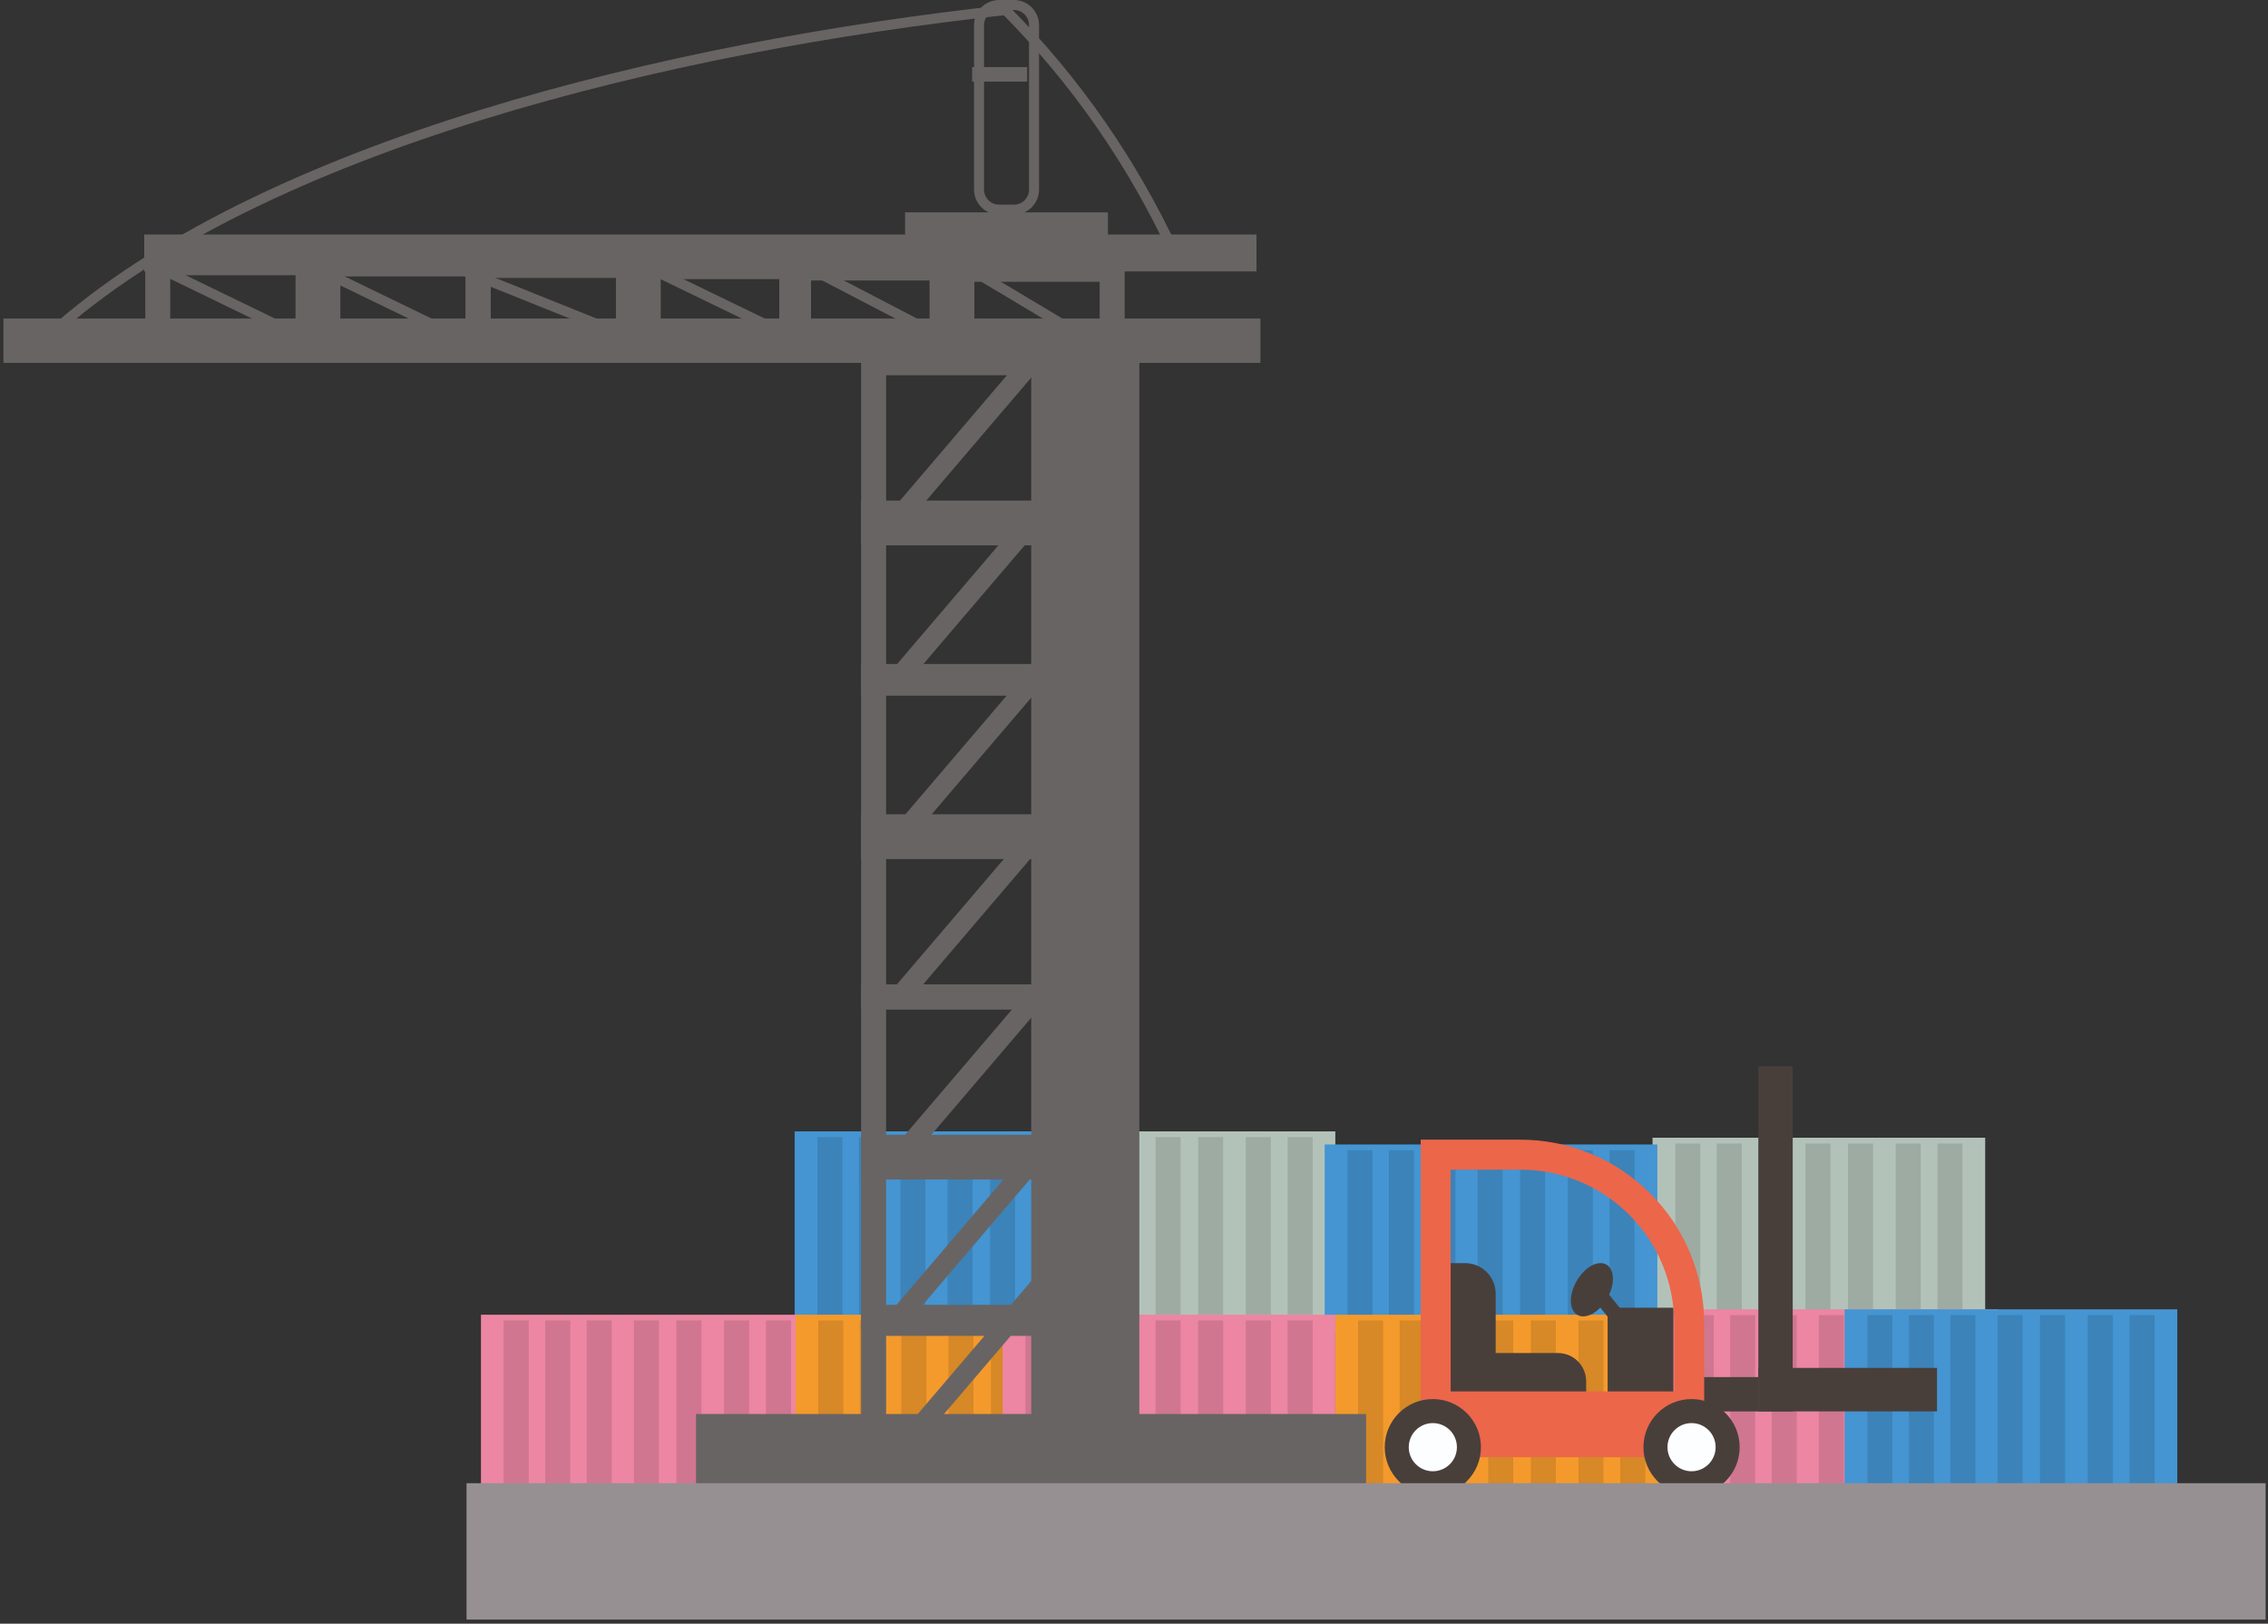 <?xml version="1.0" encoding="UTF-8"?> <svg xmlns="http://www.w3.org/2000/svg" width="454" height="325" viewBox="0 0 454 325" fill="none"><rect x="0" y="0" width="454" height="325" fill="#333333" stroke="none"/> <path d="M205.61 13.43H194.6V16.33H205.61V13.43Z" fill="#686464"></path> <path d="M397.389 227.73H330.799V265.58H397.389V227.73Z" fill="#B3C2B9"></path> <path opacity="0.12" d="M392.84 228.881H387.83V264.421H392.84V228.881Z" fill="#020202"></path> <path opacity="0.12" d="M384.479 228.881H379.469V264.421H384.479V228.881Z" fill="#020202"></path> <path opacity="0.12" d="M374.93 228.881H369.92V264.421H374.93V228.881Z" fill="#020202"></path> <path opacity="0.12" d="M366.418 228.881H361.408V264.421H366.418V228.881Z" fill="#020202"></path> <path opacity="0.12" d="M356.979 228.881H351.969V264.421H356.979V228.881Z" fill="#020202"></path> <path opacity="0.12" d="M348.668 228.881H343.658V264.421H348.668V228.881Z" fill="#020202"></path> <path opacity="0.12" d="M340.36 228.881H335.35V264.421H340.36V228.881Z" fill="#020202"></path> <path d="M267.299 226.461H200.709V264.311H267.299V226.461Z" fill="#B3C2B9"></path> <path opacity="0.12" d="M262.76 227.619H257.75V263.159H262.76V227.619Z" fill="#020202"></path> <path opacity="0.12" d="M254.389 227.619H249.379V263.159H254.389V227.619Z" fill="#020202"></path> <path opacity="0.12" d="M244.85 227.619H239.84V263.159H244.85V227.619Z" fill="#020202"></path> <path opacity="0.12" d="M236.328 227.619H231.318V263.159H236.328V227.619Z" fill="#020202"></path> <path opacity="0.12" d="M226.889 227.619H221.879V263.159H226.889V227.619Z" fill="#020202"></path> <path opacity="0.12" d="M218.578 227.619H213.568V263.159H218.578V227.619Z" fill="#020202"></path> <path opacity="0.12" d="M210.279 227.619H205.27V263.159H210.279V227.619Z" fill="#020202"></path> <path d="M225.658 226.461H159.068V264.311H225.658V226.461Z" fill="#4495D2"></path> <path opacity="0.12" d="M221.11 227.619H216.1V263.159H221.11V227.619Z" fill="#020202"></path> <path opacity="0.12" d="M212.748 227.619H207.738V263.159H212.748V227.619Z" fill="#020202"></path> <path opacity="0.12" d="M203.199 227.619H198.189V263.159H203.199V227.619Z" fill="#020202"></path> <path opacity="0.12" d="M194.69 227.619H189.68V263.159H194.69V227.619Z" fill="#020202"></path> <path opacity="0.12" d="M185.248 227.619H180.238V263.159H185.248V227.619Z" fill="#020202"></path> <path opacity="0.12" d="M176.94 227.619H171.93V263.159H176.94V227.619Z" fill="#020202"></path> <path opacity="0.12" d="M168.629 227.619H163.619V263.159H168.629V227.619Z" fill="#020202"></path> <path d="M331.76 229.08H265.17V266.93H331.76V229.08Z" fill="#4495D2"></path> <path opacity="0.12" d="M327.209 230.24H322.199V265.78H327.209V230.24Z" fill="#020202"></path> <path opacity="0.12" d="M318.85 230.24H313.84V265.78H318.85V230.24Z" fill="#020202"></path> <path opacity="0.12" d="M309.299 230.24H304.289V265.78H309.299V230.24Z" fill="#020202"></path> <path opacity="0.12" d="M300.789 230.24H295.779V265.78H300.789V230.24Z" fill="#020202"></path> <path opacity="0.12" d="M291.35 230.24H286.34V265.78H291.35V230.24Z" fill="#020202"></path> <path opacity="0.12" d="M283.039 230.24H278.029V265.78H283.039V230.24Z" fill="#020202"></path> <path opacity="0.12" d="M274.729 230.24H269.719V265.78H274.729V230.24Z" fill="#020202"></path> <path d="M162.869 263.16H96.279V301.01H162.869V263.16Z" fill="#EC86A3"></path> <path opacity="0.12" d="M158.328 264.311H153.318V299.851H158.328V264.311Z" fill="#020202"></path> <path opacity="0.12" d="M149.959 264.311H144.949V299.851H149.959V264.311Z" fill="#020202"></path> <path opacity="0.12" d="M140.408 264.311H135.398V299.851H140.408V264.311Z" fill="#020202"></path> <path opacity="0.12" d="M131.899 264.311H126.889V299.851H131.899V264.311Z" fill="#020202"></path> <path opacity="0.12" d="M122.459 264.311H117.449V299.851H122.459V264.311Z" fill="#020202"></path> <path opacity="0.12" d="M114.149 264.311H109.139V299.851H114.149V264.311Z" fill="#020202"></path> <path opacity="0.12" d="M105.84 264.311H100.83V299.851H105.84V264.311Z" fill="#020202"></path> <path d="M333.889 263.16H267.299V301.01H333.889V263.16Z" fill="#F49A2C"></path> <path opacity="0.12" d="M329.35 264.311H324.34V299.851H329.35V264.311Z" fill="#020202"></path> <path opacity="0.12" d="M320.979 264.311H315.969V299.851H320.979V264.311Z" fill="#020202"></path> <path opacity="0.12" d="M311.44 264.311H306.43V299.851H311.44V264.311Z" fill="#020202"></path> <path opacity="0.12" d="M302.918 264.311H297.908V299.851H302.918V264.311Z" fill="#020202"></path> <path opacity="0.12" d="M293.479 264.311H288.469V299.851H293.479V264.311Z" fill="#020202"></path> <path opacity="0.12" d="M285.18 264.311H280.17V299.851H285.18V264.311Z" fill="#020202"></path> <path opacity="0.12" d="M276.869 264.311H271.859V299.851H276.869V264.311Z" fill="#020202"></path> <path d="M225.84 263.16H159.25V301.01H225.84V263.16Z" fill="#F49A2C"></path> <path opacity="0.12" d="M221.289 264.311H216.279V299.851H221.289V264.311Z" fill="#020202"></path> <path opacity="0.12" d="M212.93 264.311H207.92V299.851H212.93V264.311Z" fill="#020202"></path> <path opacity="0.12" d="M203.379 264.311H198.369V299.851H203.379V264.311Z" fill="#020202"></path> <path opacity="0.12" d="M194.869 264.311H189.859V299.851H194.869V264.311Z" fill="#020202"></path> <path opacity="0.12" d="M185.43 264.311H180.42V299.851H185.43V264.311Z" fill="#020202"></path> <path opacity="0.12" d="M177.119 264.311H172.109V299.851H177.119V264.311Z" fill="#020202"></path> <path opacity="0.12" d="M168.809 264.311H163.799V299.851H168.809V264.311Z" fill="#020202"></path> <path d="M267.299 263.16H200.709V301.01H267.299V263.16Z" fill="#EC86A3"></path> <path opacity="0.12" d="M262.76 264.311H257.75V299.851H262.76V264.311Z" fill="#020202"></path> <path opacity="0.12" d="M254.389 264.311H249.379V299.851H254.389V264.311Z" fill="#020202"></path> <path opacity="0.12" d="M244.85 264.311H239.84V299.851H244.85V264.311Z" fill="#020202"></path> <path opacity="0.12" d="M236.328 264.311H231.318V299.851H236.328V264.311Z" fill="#020202"></path> <path opacity="0.12" d="M226.889 264.311H221.879V299.851H226.889V264.311Z" fill="#020202"></path> <path opacity="0.12" d="M218.578 264.311H213.568V299.851H218.578V264.311Z" fill="#020202"></path> <path opacity="0.12" d="M210.279 264.311H205.27V299.851H210.279V264.311Z" fill="#020202"></path> <path d="M400.069 262.08H333.479V299.93H400.069V262.08Z" fill="#EC86A3"></path> <path opacity="0.12" d="M395.529 263.24H390.52V298.78H395.529V263.24Z" fill="#020202"></path> <path opacity="0.12" d="M387.158 263.24H382.148V298.78H387.158V263.24Z" fill="#020202"></path> <path opacity="0.12" d="M377.619 263.24H372.609V298.78H377.619V263.24Z" fill="#020202"></path> <path opacity="0.12" d="M369.1 263.24H364.09V298.78H369.1V263.24Z" fill="#020202"></path> <path opacity="0.12" d="M359.658 263.24H354.648V298.78H359.658V263.24Z" fill="#020202"></path> <path opacity="0.12" d="M351.35 263.24H346.34V298.78H351.35V263.24Z" fill="#020202"></path> <path opacity="0.12" d="M343.049 263.24H338.039V298.78H343.049V263.24Z" fill="#020202"></path> <path d="M435.84 262.08H369.25V299.93H435.84V262.08Z" fill="#4495D2"></path> <path opacity="0.12" d="M431.299 263.24H426.289V298.78H431.299V263.24Z" fill="#020202"></path> <path opacity="0.12" d="M422.93 263.24H417.92V298.78H422.93V263.24Z" fill="#020202"></path> <path opacity="0.12" d="M413.379 263.24H408.369V298.78H413.379V263.24Z" fill="#020202"></path> <path opacity="0.12" d="M404.869 263.24H399.859V298.78H404.869V263.24Z" fill="#020202"></path> <path opacity="0.12" d="M395.43 263.24H390.42V298.78H395.43V263.24Z" fill="#020202"></path> <path opacity="0.12" d="M387.119 263.24H382.109V298.78H387.119V263.24Z" fill="#020202"></path> <path opacity="0.12" d="M378.809 263.24H373.799V298.78H378.809V263.24Z" fill="#020202"></path> <path d="M273.46 283.029H139.33V302.269H273.46V283.029Z" fill="#686464"></path> <path d="M252.309 63.76H0.689V72.63H252.309V63.76Z" fill="#686464"></path> <path d="M251.519 46.94H28.869V54.33H251.519V46.94Z" fill="#686464"></path> <path d="M222.629 69.61V53.9H188.579V69.61H222.629Z" stroke="#686464" stroke-width="5" stroke-miterlimit="10"></path> <path d="M192.549 69.601V53.641H158.499V69.601H192.549Z" stroke="#686464" stroke-width="5" stroke-miterlimit="10"></path> <path d="M159.85 69.599V53.369H125.8V69.599H159.85Z" stroke="#686464" stroke-width="5" stroke-miterlimit="10"></path> <path d="M129.76 69.611V53.131H95.71V69.611H129.76Z" stroke="#686464" stroke-width="5" stroke-miterlimit="10"></path> <path d="M95.709 69.6V52.83H61.659V69.6H95.709Z" stroke="#686464" stroke-width="5" stroke-miterlimit="10"></path> <path d="M65.629 69.61V52.59H31.579V69.61H65.629Z" stroke="#686464" stroke-width="5" stroke-miterlimit="10"></path> <path d="M188.52 50.49L222.7 70.93" stroke="#686464" stroke-width="2" stroke-miterlimit="10"></path> <path d="M157.859 51.51L193.189 69.9" stroke="#686464" stroke-width="2" stroke-miterlimit="10"></path> <path d="M126.568 52.02L162.408 69.389" stroke="#686464" stroke-width="2" stroke-miterlimit="10"></path> <path d="M93.26 54.33L130.22 69.17" stroke="#686464" stroke-width="2" stroke-miterlimit="10"></path> <path d="M59.869 52.02L95.709 69.389" stroke="#686464" stroke-width="2" stroke-miterlimit="10"></path> <path d="M30.68 53.06L66.52 70.441" stroke="#686464" stroke-width="2" stroke-miterlimit="10"></path> <path d="M221.78 42.51H181.17V51.38H221.78V42.51Z" fill="#686464"></path> <path d="M10 67C52 29 134.59 9.261 201.299 2.01C215.314 16.13 226.753 32.591 235.099 50.65" stroke="#686464" stroke-width="2" stroke-miterlimit="10"></path> <path d="M202.959 1H200.009C197.783 1 195.979 2.804 195.979 5.03V37.94C195.979 40.166 197.783 41.97 200.009 41.97H202.959C205.184 41.97 206.989 40.166 206.989 37.94V5.03C206.989 2.804 205.184 1 202.959 1Z" stroke="#686464" stroke-width="2" stroke-miterlimit="10"></path> <path d="M289.93 270.83H311.87C313.366 270.83 314.8 271.424 315.858 272.482C316.915 273.54 317.51 274.974 317.51 276.47V278.73H289.93V270.83Z" fill="#483F3B"></path> <path d="M289.93 252.83H293.27C294.895 252.83 296.455 253.476 297.604 254.625C298.754 255.775 299.4 257.334 299.4 258.96V271.33H289.94V252.83H289.93Z" fill="#483F3B"></path> <path d="M334.979 261.76H321.809V280.04H334.979V261.76Z" fill="#483F3B"></path> <path d="M325.369 265.57L319.389 258.16" stroke="#483F3B" stroke-width="3" stroke-miterlimit="10"></path> <path d="M321.709 259.92C323.313 257.141 323.249 254.1 321.565 253.128C319.882 252.156 317.216 253.621 315.612 256.4C314.008 259.179 314.072 262.22 315.755 263.192C317.439 264.164 320.104 262.699 321.709 259.92Z" fill="#483F3B"></path> <path d="M351.979 275.641H340.52V282.521H351.979V275.641Z" fill="#483F3B"></path> <path d="M358.859 213.42H351.979V282.52H358.859V213.42Z" fill="#483F3B"></path> <path d="M387.749 273.801H351.979V282.511H387.749V273.801Z" fill="#483F3B"></path> <path d="M228.069 69.49H210.189V287.6H228.069V69.49Z" fill="#686464"></path> <path d="M212.079 72.609H208.299V287.599H212.079V72.609Z" fill="#686464"></path> <path d="M208.929 72.609H174.879V106.659H208.929V72.609Z" stroke="#686464" stroke-width="5" stroke-miterlimit="10"></path> <path d="M208.929 102.699H174.879V136.749H208.929V102.699Z" stroke="#686464" stroke-width="5" stroke-miterlimit="10"></path> <path d="M208.929 135.4H174.879V169.45H208.929V135.4Z" stroke="#686464" stroke-width="5" stroke-miterlimit="10"></path> <path d="M208.929 165.49H174.879V199.54H208.929V165.49Z" stroke="#686464" stroke-width="5" stroke-miterlimit="10"></path> <path d="M208.929 199.541H174.879V233.591H208.929V199.541Z" stroke="#686464" stroke-width="5" stroke-miterlimit="10"></path> <path d="M208.929 229.631H174.879V263.681H208.929V229.631Z" stroke="#686464" stroke-width="5" stroke-miterlimit="10"></path> <path d="M180.408 102.99L206.268 72.68" stroke="#686464" stroke-width="4" stroke-miterlimit="10"></path> <path d="M180.408 135.021L206.268 104.721" stroke="#686464" stroke-width="4" stroke-miterlimit="10"></path> <path d="M180.408 167.05L206.268 136.75" stroke="#686464" stroke-width="4" stroke-miterlimit="10"></path> <path d="M180.408 199.091L206.268 168.791" stroke="#686464" stroke-width="4" stroke-miterlimit="10"></path> <path d="M180.408 231.12L206.268 200.82" stroke="#686464" stroke-width="4" stroke-miterlimit="10"></path> <path d="M180.408 263.16L206.268 232.85" stroke="#686464" stroke-width="4" stroke-miterlimit="10"></path> <path d="M182.449 287.601L208.299 257.301" stroke="#686464" stroke-width="4" stroke-miterlimit="10"></path> <path d="M208.929 264.891H174.879V287.601H208.929V264.891Z" stroke="#686464" stroke-width="5" stroke-miterlimit="10"></path> <path d="M339.369 278.51H289.529V290.43H339.369V278.51Z" fill="#EC664A"></path> <path d="M287.389 231.119H304.329C313.296 231.119 321.895 234.681 328.236 241.022C334.577 247.363 338.139 255.962 338.139 264.929V288.669H287.389V231.119Z" stroke="#EC664A" stroke-width="6" stroke-miterlimit="10"></path> <path d="M338.609 299.301C343.927 299.301 348.239 294.99 348.239 289.671C348.239 284.353 343.927 280.041 338.609 280.041C333.29 280.041 328.979 284.353 328.979 289.671C328.979 294.99 333.29 299.301 338.609 299.301Z" fill="#483F3B"></path> <path d="M338.609 294.49C341.271 294.49 343.429 292.332 343.429 289.67C343.429 287.008 341.271 284.85 338.609 284.85C335.947 284.85 333.789 287.008 333.789 289.67C333.789 292.332 335.947 294.49 338.609 294.49Z" fill="#FCFEFF"></path> <path d="M286.819 299.301C292.138 299.301 296.449 294.99 296.449 289.671C296.449 284.353 292.138 280.041 286.819 280.041C281.501 280.041 277.189 284.353 277.189 289.671C277.189 294.99 281.501 299.301 286.819 299.301Z" fill="#483F3B"></path> <path d="M286.82 294.49C289.482 294.49 291.64 292.332 291.64 289.67C291.64 287.008 289.482 284.85 286.82 284.85C284.158 284.85 282 287.008 282 289.67C282 292.332 284.158 294.49 286.82 294.49Z" fill="#FCFEFF"></path> <path d="M453.529 296.881H93.389V324.181H453.529V296.881Z" fill="#969093"></path> </svg> 